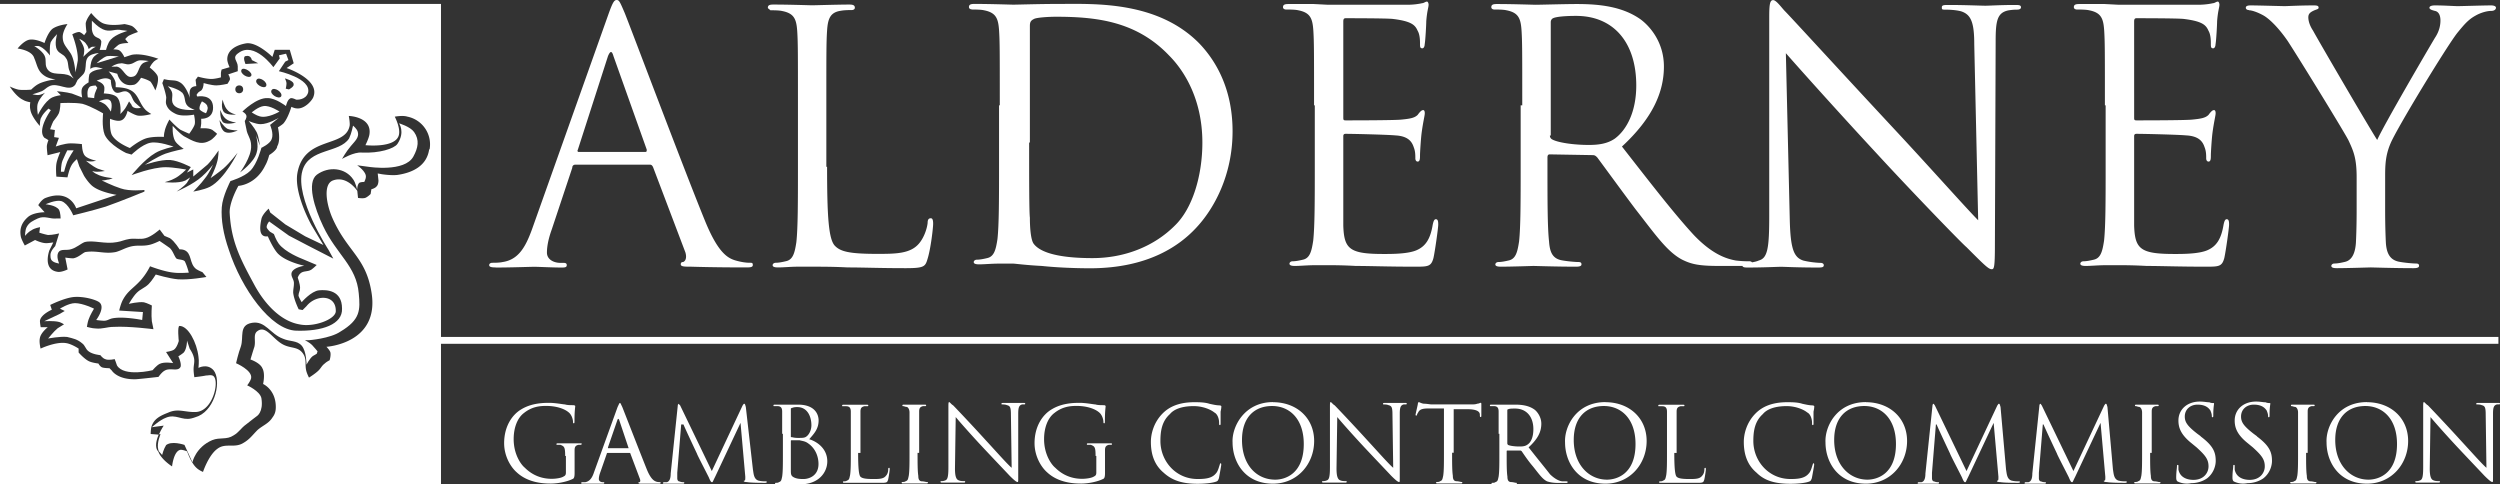 <svg xmlns="http://www.w3.org/2000/svg" viewBox="0 0 235.95 45.72">
<rect x="0" y="0" width="235.95" height="45.72" fill="#333333" stroke="none"/>
<g>
<path fill="#fff" d="M46.77 25.25c1.49 0 3.29-.07 3.66-.07s1.72.07 2.54.07c.3 0 .52 0 .52-.22 0-.15-.07-.22-.3-.22h-.3c-.6 0-1.27-.3-1.27-.97 0-.6.15-1.34.45-2.17l1.94-5.83c0-.22.15-.3.3-.3h7.02c.15 0 .22.07.3.22l3.06 8.07c.15.52 0 .82-.22.9-.15 0-.22.07-.22.22 0 .22.37.22.97.22 2.24.07 4.63.07 5.16.07.37 0 .67 0 .67-.22s-.07-.22-.3-.22c-.37 0-.82-.07-1.34-.22-.75-.22-1.64-.75-2.84-3.66-2.02-4.93-7.1-18.45-7.62-19.72C58.5.15 58.43 0 58.2 0s-.37.22-.75 1.27l-7.25 20.4c-.6 1.64-1.27 2.84-2.76 3.06-.3.07-.75.07-.97.07-.15 0-.3.07-.3.22s.15.22.6.22Zm7.77-11.13 2.84-8.82c.22-.52.37-.52.52 0l3.14 8.82c0 .15 0 .22-.15.22h-6.28c-.07 0-.15-.07-.07-.22ZM72.7.97c.3 0 .82 0 1.12.07 1.12.22 1.34.75 1.42 1.87.07 1.05.07 2.02.07 7.1v5.75c0 3.14 0 5.75-.15 7.1-.15.97-.3 1.64-.97 1.79-.3.07-.67.15-.97.15-.22 0-.3.15-.3.22 0 .15.15.22.52.22.52 0 1.2-.07 1.87-.07h1.34c.97 0 2.02 0 3.36.07 1.42 0 3.06.07 5.45.07 1.79 0 1.87-.15 2.09-.9.3-.97.52-2.91.52-3.29s-.07-.52-.22-.52c-.22 0-.3.15-.3.45-.07.6-.37 1.42-.82 1.94-.82.97-2.24.97-3.96.97-2.61 0-3.44-.22-3.96-.75-.6-.6-.75-2.69-.75-7.47h-.07V9.99c0-5.16 0-6.05.07-7.1.07-1.12.3-1.72 1.27-1.87.37-.07.82-.07 1.05-.07.15 0 .3-.07.3-.22 0-.22-.15-.3-.52-.3-.97 0-3.36.07-3.51.07S74.48.43 72.99.43c-.37 0-.52.07-.52.3 0 .07.15.15.22.22ZM91.75.9c.3 0 .82 0 1.12.07 1.12.22 1.34.75 1.42 1.87.07 1.05.07 2.02.07 7.1h-.07v5.53c0 3.14 0 5.75-.15 7.1-.15.97-.3 1.64-.97 1.79-.3.07-.67.15-.97.15-.22 0-.3.15-.3.22 0 .15.15.22.52.22.45 0 1.2-.07 1.87-.07h1.34c.15 0 1.27.15 2.69.22 1.42.15 3.14.22 4.56.22 5.6 0 8.52-2.24 9.94-3.74 1.79-1.87 3.51-5.08 3.51-9.19 0-3.89-1.49-6.57-3.14-8.29C109.23.07 103.25.37 100.04.37c-1.94 0-4.03.07-4.41.07-.15 0-2.17-.07-3.66-.07-.37 0-.52.07-.52.3 0 .15.15.22.3.22Zm5.45 12.55V2.47c0-.37.07-.52.37-.67.22-.15 1.42-.22 2.09-.22 3.89 0 7.62.45 10.68 3.66 1.34 1.34 3.14 4.03 3.14 8.22 0 3.06-.9 6.2-2.61 7.84-1.94 1.94-4.71 3.06-7.77 3.06-3.81 0-5.08-.75-5.53-1.34-.3-.37-.37-1.64-.37-2.47-.07-.6-.07-3.66-.07-7.1h.07ZM121.41.9c.3 0 .82 0 1.12.07 1.12.22 1.34.75 1.42 1.87.07 1.05.07 2.02.07 7.1h.07v5.68c0 3.14 0 5.75-.15 7.1-.15.97-.3 1.64-.97 1.79-.3.07-.67.15-.97.15-.22 0-.3.15-.3.22 0 .15.15.22.52.22.45 0 1.2-.07 1.87-.07h1.34c.45 0 1.27 0 2.54.07 1.27 0 3.06.07 5.53.07 1.27 0 1.57 0 1.79-.82.15-.67.45-2.84.45-3.14 0-.22 0-.52-.22-.52-.15 0-.22.15-.3.52-.22 1.34-.67 2.02-1.49 2.39s-2.32.37-3.14.37c-3.21 0-3.74-.45-3.81-2.69v-8.43c0-.15.07-.22.22-.22.6 0 3.81.07 4.71.15 1.27.07 1.57.67 1.72 1.12.15.37.15.75.15 1.05 0 .15.07.3.22.3.22 0 .22-.3.22-.6 0-.22.07-1.42.15-2.09.15-1.12.3-1.64.3-1.87s-.07-.3-.15-.3c-.15 0-.3.15-.52.45-.3.3-.75.37-1.57.45-.75.07-4.78.07-5.23.07-.22 0-.22-.07-.22-.3V2.02c0-.22.07-.3.22-.3.37 0 3.96 0 4.48.07 1.79.22 2.09.6 2.32 1.12.22.37.22.97.22 1.2 0 .3 0 .45.22.45.15 0 .22-.22.22-.37.07-.37.15-1.87.15-2.17.07-.97.22-1.34.22-1.57 0-.15-.07-.3-.15-.3-.15 0-.3.15-.45.15-.3.07-.82.15-1.42.15h-7.47L124 .38h-2.39c-.37 0-.52.07-.52.3 0 .15.15.22.3.22ZM141.06.9c.3 0 .82 0 1.12.07 1.12.22 1.34.75 1.42 1.87.07 1.05.07 2.02.07 7.1h-.15v5.75c0 3.14 0 5.75-.15 7.1-.15.97-.3 1.64-.97 1.79-.3.07-.67.15-.97.15-.22 0-.3.15-.3.22 0 .15.15.22.52.22.97 0 3.06-.07 3.06-.07.15 0 2.24.07 4.03.07.37 0 .52-.07.52-.22s-.07-.22-.3-.22c-.3 0-1.05-.07-1.49-.15-.97-.15-1.2-.82-1.27-1.79-.15-1.34-.15-3.96-.15-7.1v-.82c0-.22.07-.3.22-.3l4.03.07c.22 0 .3.07.45.22.67.9 2.24 3.06 3.59 4.86 1.87 2.39 2.99 4.03 4.41 4.78.9.45 1.64.6 3.51.6h2.19c.05.14.24.15.5.15 1.49 0 2.84-.07 3.14-.07s1.57.07 3.44.07c.37 0 .6 0 .6-.22 0-.15-.15-.22-.3-.22-.3 0-1.05-.07-1.64-.22-.9-.3-1.2-1.12-1.27-3.81l-.37-15.76c1.05 1.2 4.71 5.3 8.52 9.41 3.44 3.74 8.14 8.59 8.52 8.89 1.72 1.72 2.09 2.09 2.39 2.09.22 0 .3-.15.3-2.32l.07-19.2c0-1.94.15-2.69 1.2-2.91.45-.07.67-.07.82-.07.22 0 .37-.07.37-.22 0-.22-.22-.22-.6-.22-1.34 0-2.39.07-2.76.07s-1.94-.07-3.44-.07c-.45 0-.67 0-.67.22 0 .15 0 .22.22.22s.97 0 1.57.15c.97.3 1.27 1.05 1.27 3.14l.37 16.59c-1.05-1.05-4.63-5.08-7.84-8.52-5.01-5.38-9.86-10.68-10.39-11.21-.3-.3-.82-1.05-1.12-1.05s-.37.37-.37 1.64V20.4c0 2.99-.15 3.96-.97 4.18-.22.1-.44.14-.65.18a.317.317 0 0 0-.25-.1c-.22 0-.67 0-1.27-.07-.82-.15-2.17-.52-3.96-2.39-1.87-2.02-4.11-4.93-6.8-8.37 2.91-2.69 3.96-5.16 3.96-7.55s-1.42-3.89-2.24-4.48C153.08.6 150.91.38 148.82.38c-1.05 0-3.51.07-3.89.07-.15 0-2.17-.07-3.66-.07-.37 0-.52.07-.52.3 0 .15.15.22.3.22Zm5.3 11.88V2.09c0-.15.07-.3.22-.37.3-.15 1.2-.22 2.17-.22 3.51 0 5.68 2.47 5.68 6.57 0 2.47-.9 4.18-2.02 5.01-.75.52-1.64.6-2.47.6-1.42 0-2.91-.22-3.44-.52a.396.396 0 0 1-.22-.37h.07ZM196.05.9c.3 0 .82 0 1.12.07 1.12.22 1.34.75 1.42 1.87.07 1.05.07 2.02.07 7.1h.07v5.68c0 3.14 0 5.75-.15 7.1-.15.97-.3 1.64-.97 1.79-.3.07-.67.15-.97.15-.22 0-.3.15-.3.22 0 .15.15.22.52.22.45 0 1.2-.07 1.87-.07h1.34c.45 0 1.27 0 2.54.07 1.27 0 3.06.07 5.53.07 1.27 0 1.57 0 1.79-.82.15-.67.45-2.84.45-3.14 0-.22 0-.52-.22-.52-.15 0-.22.15-.3.52-.22 1.34-.67 2.02-1.49 2.39-.82.37-2.32.37-3.14.37-3.21 0-3.74-.45-3.81-2.69v-8.43c0-.15.07-.22.22-.22.6 0 3.81.07 4.71.15 1.27.07 1.57.67 1.72 1.12.15.37.15.75.15 1.05 0 .15.07.3.22.3.22 0 .22-.3.22-.6 0-.22.07-1.42.15-2.09.15-1.12.3-1.64.3-1.87s-.07-.3-.15-.3c-.15 0-.3.15-.52.45-.3.3-.75.37-1.57.45-.75.07-4.78.07-5.23.07-.22 0-.22-.07-.22-.3V2.02c0-.22.07-.3.22-.3.37 0 3.96 0 4.48.07 1.79.22 2.09.6 2.32 1.12.22.37.22.97.22 1.2 0 .3 0 .45.22.45.15 0 .22-.22.22-.37.07-.37.15-1.87.15-2.17.07-.97.22-1.34.22-1.57 0-.15-.07-.3-.15-.3-.15 0-.3.15-.45.15-.3.07-.82.15-1.42.15h-7.47l-1.34-.07h-2.39c-.37 0-.52.07-.52.3 0 .15.15.22.3.22ZM212.26.97c.3 0 .9.22 1.42.52.6.37 1.42 1.2 2.24 2.39 1.12 1.72 5.53 8.89 5.75 9.41.45.97.75 1.64.75 3.44v2.91c0 .52 0 1.94-.07 3.29-.07.97-.37 1.64-1.05 1.79-.3.07-.67.15-.97.15-.22 0-.3.15-.3.22 0 .15.15.22.52.22.97 0 3.06-.07 3.21-.07s2.24.07 4.03.07c.37 0 .52-.07.52-.22s-.07-.22-.3-.22c-.3 0-1.05-.07-1.49-.15-.97-.15-1.27-.82-1.34-1.79-.07-1.42-.07-2.76-.07-3.29V16.8c0-1.12 0-2.09.52-3.29.6-1.42 5.23-9.04 6.28-10.39.67-.82 1.05-1.27 1.72-1.64.52-.3 1.12-.45 1.49-.45.3 0 .45-.15.45-.3s-.22-.22-.45-.22c-.6 0-2.91.07-3.14.07-.3 0-1.34-.07-2.17-.07-.3 0-.52.07-.52.22s.22.22.52.3c.37.07.52.45.52.9 0 .37-.07.97-.52 1.64-.67 1.12-4.86 8.29-5.45 9.64-.6-.9-5.53-9.34-6.05-10.31-.3-.45-.45-.9-.45-1.27 0-.3.15-.45.45-.6.3-.15.52-.15.52-.3s-.07-.22-.45-.22c-1.27 0-2.54.07-2.76.07-.15 0-2.61-.07-3.21-.07-.3 0-.45.07-.45.22s.15.22.3.22ZM54.91 41.91c0-.07-.07-.07-.15-.07h-2.09c-.07 0-.15 0-.15.07s0 .07.07.07h.3c.37.15.45.22.45 1.05h.07v1.57c0 .22-.07.3-.22.37-.22.15-.75.22-1.12.22-.9 0-1.79-.3-2.54-1.05-.37-.3-1.05-1.27-1.05-2.69 0-1.12.37-2.02.97-2.47.75-.6 1.49-.67 2.09-.67 1.27 0 2.09.45 2.32.82.15.22.22.52.22.67 0 .07 0 .15.07.15s.07-.07.07-.22c0-.97.07-1.27.07-1.42 0 0-.07-.07-.15-.07-.3 0-.6 0-.82-.07-.15 0-.9-.15-1.49-.15-.75 0-1.72.07-2.61.6-.9.52-1.64 1.64-1.64 3.21 0 1.2.6 2.24 1.2 2.76 1.05.97 2.47 1.05 3.21 1.05.6 0 1.49-.15 2.09-.45q.15-.07.15-.52V42.5c0-.3.07-.45.37-.52h.22s.07 0 .07-.07ZM62.24 45.5c-.07 0-.22 0-.37-.07s-.45-.22-.82-1.12c-.6-1.49-2.17-5.53-2.32-5.9-.15-.3-.15-.37-.22-.37s-.07.07-.22.37l-2.24 6.2c-.15.45-.37.82-.82.9h-.3s-.07 0-.07.07 0 .07.15.07h1.87c.07 0 .15 0 .15-.07s0-.07-.07-.07h-.07c-.15 0-.37-.07-.37-.3s.07-.45.15-.67l.6-1.72q0-.07.07-.07h2.09s.07 0 .07.07l.9 2.39c.07.22 0 .3-.07.3s-.07 0-.07.07.15.07.3.07h1.57c.15 0 .22 0 .22-.07s0-.07-.07-.07Zm-4.86-3.21v-.07l.9-2.61q.07-.15.15 0l.9 2.69h-1.94ZM72.25 45.43c-.15 0-.37 0-.67-.07-.45-.15-.45-.67-.52-1.05l-.67-5.9c-.07-.22-.07-.3-.15-.3s-.07.07-.15.15l-2.91 6.2-2.99-6.2-.15-.15s-.07.07-.07.15l-.67 6.43c0 .37-.07.75-.37.82h-.3l-.07.07c0 .07.07.07.15.07h1.72c.07 0 .15 0 .15-.07s0-.07-.07-.07-.22 0-.37-.07c-.15 0-.22-.15-.22-.3v-.52l.37-4.56h.22c.07.22 1.2 2.61 1.27 2.76 0 .07.9 1.79 1.12 2.24.15.37.22.45.3.45s.07-.07.3-.52l2.39-5.08.45 5.08c0 .22 0 .37-.07.37s-.07 0-.07.07c0 0 .07.07.3.07.37.07 1.42.07 1.64.07.15 0 .22 0 .22-.07s0-.07-.07-.07ZM76.36 41.47c.45-.52.9-.97.9-1.79 0-.52-.3-1.49-1.94-1.49h-2.17c-.07 0-.15 0-.15.07s0 .07.07.07h.3c.37 0 .45.22.45.52v2.09h.07v1.87c0 .97 0 1.72-.07 2.17-.07.3-.07.45-.3.52-.07.07-.22.07-.3.07s-.07.07-.07.07c0 .07.07.07.15.07h2.24c1.72 0 2.54-1.12 2.54-2.17 0-1.2-.97-1.87-1.72-2.09Zm-1.72-2.91s.07-.07.15-.07c.15-.07.37-.07.45-.07.97 0 1.34.9 1.34 1.72 0 .37-.15.75-.37.97-.22.22-.37.22-.9.22-.37 0-.52-.07-.6-.07s-.07 0-.07-.07v-2.61Zm1.2 6.65c-.22 0-.6 0-.9-.15-.3-.15-.3-.3-.3-.75v-2.69q0-.07.07-.07h.75c.22.07.52.07.82.3.75.52.97 1.34.97 1.94 0 1.12-.9 1.42-1.42 1.42ZM83.9 44.16c-.07 0-.07.07-.07.15 0 .22-.07.45-.22.6-.22.3-.67.3-1.2.3-.75 0-1.05-.07-1.2-.22-.15-.15-.22-.82-.22-2.24h.22v-3.89c0-.3.07-.45.37-.52h.3s.07 0 .07-.07-.07-.07-.15-.07h-2.17c-.07 0-.15 0-.15.07s0 .07.07.07h.3c.37 0 .45.22.45.52v3.81c0 .97 0 1.72-.07 2.17-.07.3-.07.45-.3.52-.07.07-.22.07-.3.07s-.07.07-.07.07c0 .07.07.07.15.07h3.51c.52 0 .52-.07.6-.3.07-.3.15-.9.15-.97s0-.15-.07-.15ZM87.49 45.5c-.07 0-.3-.07-.45-.07-.3 0-.37-.22-.37-.52-.07-.45-.07-1.2-.07-2.17h.15v-3.89c0-.3.07-.45.37-.52h.22s.07 0 .07-.07-.07-.07-.15-.07h-1.94c-.07 0-.15 0-.15.07s0 .07.07.07.22.07.3.07c.15 0 .3.22.3.52v3.81c0 .97 0 1.72-.07 2.17-.07.3-.07.45-.3.52-.07.07-.22.07-.3.07s-.07.07-.07.07c0 .07.07.07.15.07h2.17c.07 0 .15 0 .15-.07s0-.07-.07-.07ZM96.61 38.03h-1.87c-.15 0-.22 0-.22.07s0 .07.07.07.3 0 .45.07c.3.07.37.22.37.9l.07 5.01c-.37-.3-1.42-1.49-2.39-2.54-1.49-1.64-2.99-3.21-3.14-3.36-.15-.07-.3-.3-.37-.3s-.07.15-.07.52v5.6c0 .9-.07 1.2-.3 1.27-.15.07-.3.07-.37.07s-.07 0-.07.07.07.07.15.07h2.02c.07 0 .15 0 .15-.07s0-.07-.07-.07c-.15 0-.37 0-.52-.07-.22-.07-.37-.3-.37-1.12l.07-4.86c.3.37 1.42 1.64 2.54 2.84 1.05 1.12 2.47 2.61 2.54 2.69.52.52.67.6.75.6s.07 0 .07-.67v-5.75c0-.6.07-.82.37-.9h.22s.07 0 .07-.07-.07-.07-.15-.07ZM104.82 41.84h-2.09c-.07 0-.15 0-.15.07s0 .07.07.07h.3c.37.15.45.22.45 1.05h.07v1.57c0 .22-.07.3-.22.37-.22.15-.75.22-1.12.22-.9 0-1.79-.3-2.54-1.05-.37-.3-1.05-1.27-1.05-2.69 0-1.12.37-2.02.97-2.47.75-.6 1.49-.67 2.09-.67 1.27 0 2.09.45 2.32.82.15.22.22.52.22.67 0 .07 0 .15.07.15s.07-.07.07-.22c0-.97.07-1.27.07-1.42 0 0-.07-.07-.15-.07-.3 0-.6 0-.82-.07-.15 0-.9-.15-1.49-.15-.75 0-1.72.07-2.61.6-.9.52-1.64 1.64-1.64 3.21 0 1.2.6 2.24 1.2 2.76 1.05.97 2.47 1.05 3.21 1.05.6 0 1.49-.15 2.09-.45q.15-.07.15-.52V42.5c0-.3.07-.45.37-.52h.22s.07 0 .07-.07-.07-.07-.15-.07ZM112.67 38.33c.82 0 1.57.3 1.94.6.3.15.45.6.45.97 0 .15 0 .22.07.22s.07-.07.07-.22v-1.05c.07-.3.07-.45.07-.52 0 0-.07-.07-.15-.07-.3 0-.6-.07-.97-.15-.45-.15-1.05-.15-1.42-.15-1.49 0-2.39.45-2.99 1.05-.9.9-1.12 2.02-1.12 2.69 0 .97.22 2.09 1.2 2.91.82.75 1.79 1.05 3.21 1.05.67 0 1.42-.07 1.79-.22.15-.07.15-.15.22-.3.07-.37.22-1.2.22-1.27s0-.15-.07-.15c0 0-.07.07-.07.15-.07.15-.15.6-.37.82-.37.45-.97.52-1.72.52-2.09 0-3.51-1.72-3.51-3.59 0-.97.15-1.87.9-2.54.3-.37.97-.75 2.24-.75ZM120.14 37.95c-2.69 0-3.89 2.32-3.81 3.81 0 1.79 1.12 3.89 3.81 3.89 2.32 0 3.89-1.87 3.89-4.03s-1.64-3.66-3.89-3.66Zm.22 7.32c-1.79 0-3.14-1.42-3.14-3.74 0-2.17 1.2-3.21 2.84-3.21s2.99 1.2 2.99 3.59c0 2.84-1.79 3.36-2.69 3.36ZM132.62 38.03h-1.87c-.15 0-.22 0-.22.07s0 .07.07.07.3 0 .45.07c.3.07.37.22.37.9l.07 5.01c-.37-.3-1.42-1.49-2.39-2.54-1.49-1.64-2.99-3.21-3.14-3.36-.15-.07-.3-.3-.37-.3s-.07.15-.07.52v5.6c0 .9-.07 1.2-.3 1.27-.15.07-.3.07-.37.07s-.07 0-.07.07.07.07.15.07h2.02c.07 0 .15 0 .15-.07s0-.07-.07-.07c-.15 0-.37 0-.52-.07-.22-.07-.37-.3-.37-1.12l.07-4.86c.3.37 1.42 1.64 2.54 2.84 1.05 1.12 2.47 2.61 2.54 2.69.52.52.67.6.75.6s.07 0 .07-.67v-5.75c0-.6.07-.82.37-.9h.22s.07 0 .07-.07-.07-.07-.15-.07ZM139.72 38.03c-.07 0-.15.07-.3.07-.15.07-.37.07-.67.07h-3.66c-.07 0-.45-.07-.75-.07-.3-.07-.37-.15-.45-.15 0 0-.07.07-.07.15s-.22.97-.22 1.05.07.07.07.07.07 0 .07-.07.07-.15.15-.3c.15-.22.37-.3.97-.3h1.42v4.18c0 .97 0 1.72-.07 2.17-.07.3-.07.45-.3.52-.07.07-.22.07-.3.07s-.07.07-.07.07c0 .07.07.07.15.07h2.17c.07 0 .15 0 .15-.07s0-.07-.07-.07-.3-.07-.45-.07c-.3 0-.37-.22-.37-.52-.07-.45-.07-1.2-.07-2.17h.15v-4.11h1.27c.9 0 1.2.22 1.2.52v.07q0 .15.07.15c.07 0 .07-.07.07-.15v-1.05c0-.07 0-.15-.07-.15ZM147.86 45.43h-.37c-.22 0-.67-.15-1.2-.67-.52-.67-1.2-1.49-2.02-2.54.9-.82 1.2-1.49 1.2-2.24 0-.67-.45-1.2-.67-1.34-.52-.37-1.2-.45-1.79-.45h-2.24c-.07 0-.15 0-.15.07s0 .07.07.07h.3c.37 0 .45.22.45.52v2.09h.07v1.87c0 .97 0 1.72-.07 2.17-.07.3-.07.45-.3.52-.07.07-.22.07-.3.07s-.07.07-.07.07c0 .07.07.07.15.07h2.09c.07 0 .15 0 .15-.07s0-.07-.07-.07-.3-.07-.45-.07c-.3 0-.37-.22-.37-.52-.07-.45-.07-1.2-.07-2.17v-.22q0-.07.07-.07h1.2q.07 0 .15.07c.15.22.6.9 1.05 1.42.6.75.9 1.2 1.34 1.42.22.07.52.15 1.05.15h.67c.15 0 .22 0 .22-.07s0-.07-.07-.07Zm-4.48-3.29c-.45 0-.9-.07-1.05-.15q-.07-.07-.07-.15v-3.06c0-.07 0-.15.07-.15.15-.07.37-.07.67-.07 1.05 0 1.72.75 1.72 1.94 0 .75-.22 1.27-.6 1.49-.22.15-.52.15-.75.15ZM151.52 37.95c-2.76 0-3.89 2.32-3.81 3.81 0 1.79 1.12 3.89 3.81 3.89 2.32 0 3.89-1.87 3.89-4.03s-1.64-3.66-3.89-3.66Zm.15 7.32c-1.72 0-3.14-1.42-3.14-3.74 0-2.17 1.2-3.21 2.84-3.21s2.99 1.2 2.99 3.59c0 2.84-1.79 3.36-2.69 3.36ZM160.93 44.16c-.07 0-.07.07-.07.15 0 .22-.07.45-.22.6-.22.3-.67.3-1.2.3-.75 0-1.05-.07-1.2-.22-.15-.15-.22-.82-.22-2.24h.22v-3.89c0-.3.07-.45.37-.52h.3s.07 0 .07-.07-.07-.07-.15-.07h-2.17c-.07 0-.15 0-.15.07s0 .07.07.07h.3c.37 0 .45.22.45.52v3.81c0 .97 0 1.72-.07 2.17-.07.3-.07.45-.3.52-.07.07-.22.07-.3.07s-.07.07-.07.07c0 .07.07.07.15.07h3.51c.52 0 .52-.07.6-.3.07-.3.15-.9.15-.97s0-.15-.07-.15ZM168.63 38.33c.82 0 1.57.3 1.94.6.3.15.45.6.45.97 0 .15 0 .22.07.22s.07-.07.07-.22v-1.05c.07-.3.07-.45.07-.52 0 0-.07-.07-.15-.07-.3 0-.6-.07-.97-.15-.45-.15-1.05-.15-1.42-.15-1.49 0-2.39.45-2.99 1.05-.9.9-1.12 2.02-1.12 2.69 0 .97.22 2.09 1.2 2.91.75.75 1.72 1.05 3.21 1.05.67 0 1.42-.07 1.79-.22.15-.07.15-.15.22-.3.07-.37.22-1.2.22-1.27s0-.15-.07-.15c0 0-.07.07-.07.15-.07.15-.15.6-.37.82-.37.45-.97.52-1.72.52-2.09 0-3.51-1.72-3.51-3.59 0-.97.15-1.87.9-2.54.3-.37.97-.75 2.24-.75ZM176.1 37.95c-2.76 0-3.89 2.32-3.81 3.81 0 1.79 1.12 3.89 3.81 3.89 2.32 0 3.89-1.87 3.89-4.03s-1.64-3.66-3.89-3.66Zm.15 7.32c-1.72 0-3.14-1.42-3.14-3.74 0-2.17 1.2-3.21 2.84-3.21s2.99 1.2 2.99 3.59c0 2.84-1.79 3.36-2.69 3.36ZM190.52 45.43c-.15 0-.37 0-.67-.07-.45-.15-.45-.67-.52-1.05l-.52-5.9c-.07-.22-.07-.3-.15-.3s-.07.07-.15.15l-2.91 6.2-2.99-6.2c-.07-.07-.07-.15-.15-.15 0 0-.07.07-.07.15l-.67 6.43c0 .37-.07.75-.37.82h-.3l-.07.07c0 .07.07.07.15.07h1.72c.07 0 .15 0 .15-.07s0-.07-.07-.07-.22 0-.37-.07c-.15 0-.22-.15-.22-.3v-.52l.37-4.56h.07c.07.22 1.2 2.61 1.27 2.76 0 .07.9 1.79 1.12 2.24.15.37.22.45.3.45s.07-.07.3-.52l2.39-5.08.45 5.08c0 .22 0 .37-.07.37s-.07 0-.07.07c0 0 .07.07.3.07.37.07 1.42.07 1.64.07.15 0 .22 0 .22-.07s0-.07-.07-.07ZM200.61 45.43c-.15 0-.37 0-.67-.07-.45-.15-.45-.67-.52-1.05l-.52-5.9c-.07-.22-.07-.3-.15-.3s-.07.07-.15.15l-2.91 6.2-2.99-6.2c-.07-.07-.07-.15-.15-.15 0 0-.07.07-.07.15l-.67 6.43c0 .37-.07.75-.37.82h-.3l-.07.07c0 .07.07.07.15.07h1.72c.07 0 .15 0 .15-.07s0-.07-.07-.07-.22 0-.37-.07c-.15 0-.22-.15-.22-.3v-.52l.37-4.56h.07c.07.22 1.2 2.61 1.27 2.76 0 .07.9 1.79 1.12 2.24.15.37.22.45.3.45s.07-.07.3-.52l2.39-5.08.45 5.08c0 .22 0 .37-.07.37s-.07 0-.07.07c0 0 .07.07.3.07.37.07 1.42.07 1.64.07.15 0 .22 0 .22-.07s0-.07-.07-.07ZM203.82 45.5c-.07 0-.3-.07-.45-.07-.3 0-.37-.22-.37-.52-.07-.45-.07-1.2-.07-2.17h.15v-3.89c0-.3.07-.45.37-.52h.22s.07 0 .07-.07-.07-.07-.15-.07h-1.94c-.07 0-.15 0-.15.07s0 .07.07.07.22.07.3.07c.15 0 .3.22.3.52v3.81c0 .97 0 1.72-.07 2.17-.07.3-.07.45-.3.52-.07.07-.22.07-.3.07s-.07.07-.07.07c0 .07.07.07.15.07h2.17c.07 0 .15 0 .15-.07s0-.07-.07-.07ZM207.7 41.17l-.3-.22c-.97-.75-1.2-1.12-1.2-1.64 0-.67.52-1.12 1.2-1.12.9 0 1.12.45 1.2.52.07.15.15.37.15.52 0 .07 0 .15.07.15s.07-.07.07-.22c0-.67.07-.97.07-1.05s0-.07-.07-.07-.22 0-.37-.07c-.22 0-.52-.07-.9-.07-1.2 0-2.02.75-2.02 1.79 0 .67.22 1.34 1.27 2.17l.45.37c.82.75 1.12 1.12 1.12 1.79 0 .6-.45 1.27-1.42 1.27-.6 0-1.27-.22-1.42-.97v-.37q0-.07-.07-.07c-.07 0-.07.07-.07.15 0 .15-.07.52-.07 1.05q0 .3.15.37a2 2 0 0 0 1.27.15c.52 0 1.05-.15 1.49-.45.67-.52.82-1.27.82-1.64 0-.82-.22-1.42-1.42-2.32ZM213.01 41.17l-.3-.22c-.97-.75-1.2-1.12-1.2-1.64 0-.67.52-1.12 1.2-1.12.9 0 1.12.45 1.2.52.07.15.15.37.15.52 0 .07 0 .15.07.15s.07-.07.07-.22c0-.67.07-.97.07-1.05s0-.07-.07-.07-.22 0-.37-.07c-.22 0-.52-.07-.9-.07-1.2 0-2.02.75-2.02 1.79 0 .67.22 1.34 1.27 2.17l.45.37c.82.75 1.12 1.12 1.12 1.79 0 .6-.45 1.27-1.42 1.27-.6 0-1.27-.22-1.42-.97v-.37q0-.07-.07-.07c-.07 0-.07.07-.07.15 0 .15-.07.52-.07 1.05q0 .3.15.37a2 2 0 0 0 1.27.15c.52 0 1.05-.15 1.49-.45.67-.52.82-1.27.82-1.64 0-.82-.22-1.42-1.42-2.32ZM218.54 45.5c-.07 0-.3-.07-.45-.07-.3 0-.37-.22-.37-.52-.07-.45-.07-1.2-.07-2.17h.15v-3.89c0-.3.07-.45.37-.52h.22s.07 0 .07-.07-.07-.07-.15-.07h-1.94c-.07 0-.15 0-.15.07s0 .07.07.07.22.07.3.07c.15 0 .3.22.3.52v3.81c0 .97 0 1.72-.07 2.17-.07.3-.07.45-.3.52-.07.07-.22.07-.3.07s-.07.07-.07.07c0 .07.07.07.15.07h2.17c.07 0 .15 0 .15-.07s0-.07-.07-.07ZM223.39 37.95c-2.76 0-3.89 2.32-3.81 3.81 0 1.79 1.12 3.89 3.81 3.89 2.32 0 3.89-1.87 3.89-4.03s-1.64-3.66-3.89-3.66Zm.15 7.32c-1.72 0-3.14-1.42-3.14-3.74 0-2.17 1.2-3.21 2.84-3.21s2.99 1.2 2.99 3.59c0 2.84-1.79 3.36-2.69 3.36ZM235.8 38.03h-1.87c-.15 0-.22 0-.22.07s0 .07.07.07.3 0 .45.07c.3.07.37.22.37.9l.07 5.01c-.37-.3-1.42-1.49-2.39-2.54-1.49-1.64-2.99-3.21-3.14-3.36-.15-.07-.3-.3-.37-.3s-.07.15-.07.52v5.6c0 .9-.07 1.2-.3 1.27-.15.07-.3.07-.37.07s-.07 0-.07.07.07.07.15.07h2.02c.07 0 .15 0 .15-.07s0-.07-.07-.07c-.15 0-.37 0-.52-.07-.22-.07-.37-.3-.37-1.12l.07-4.86c.3.37 1.42 1.64 2.54 2.84 1.05 1.12 2.47 2.61 2.54 2.69.52.52.67.6.75.6s.07 0 .07-.67v-5.75c0-.6.07-.82.37-.9h.22s.07 0 .07-.07-.07-.07-.15-.07Z"></path>
<path fill="#fff" d="M235.8 32.45v-.65H41.62V.37H0v45.35h41.62V32.45H235.8ZM40.5 14.12c-.22 1.49-1.49 2.17-2.99 2.39-.6.07-1.49-.07-1.49-.07l-.37-.07.07.67s0 .37-.15.52c-.15.22-.52.3-.52.3l-.07.45s-.3.3-.52.37c-.22.07-.67 0-.67 0l-.07-.67s-.97-1.49-2.32-.97c-.9.37-.6 2.17-.07 3.44 1.42 3.29 3.21 3.74 3.74 7.17.75 4.78-4.26 5.08-4.26 5.08s.3.3.37.52c.07.3-.07.75-.07.75s-.3.15-.45.3c-.3.22-.37.45-.6.67-.3.3-.9.67-.9.67s-.15-.3-.22-.52c-.22-.67.07-1.2-.37-1.79-.45-.6-1.05-.45-1.72-.75-1.05-.45-1.72-1.94-2.54-1.34-.45.3-.15.9-.3 1.49-.15.45-.37 1.2-.37 1.2s.9.3 1.12.82c.3.52.07 1.49.07 1.49s1.2.52 1.2 2.17c0 .37-.07.67-.3.97-.37.6-.9.75-1.42 1.2-.52.52-.75.9-1.42 1.27-.82.45-1.64-.07-2.39.52-.82.6-1.34 2.17-1.34 2.17s-.37-.15-.6-.37c-.52-.45-.9-1.57-.9-1.57s-.37-.15-.6-.15c-.67.07-.82 1.57-.82 1.57s-1.02-.64-1.29-1.39c-.05-.06-.1-.12-.13-.18-.19-.41-.04-.97.16-1.43l-.76-.06s0-.37.07-.67c.22-.75.82-1.05 1.57-1.34.97-.45 1.64 0 2.69-.07 1.64-.15 2.24-3.21 1.49-3.44-.22-.07-.37 0-.6 0-.3.07-1.1.16-1.1.16s-.07-.45-.07-.75c0-.45.15-.75 0-1.2-.07-.3-.37-.75-.37-.75l-.25-.76s0 .75-.3 1.12c-.15.15-.52.37-.52.37s.3.6.22.97c-.22.52-.97.07-1.49.37-.3.15-.6.6-.6.6s-1.27.15-2.09.22c-1.79.07-2.32-.82-2.32-.82l-.22-.22s-.45 0-.67-.07c-.22-.07-.37-.37-.37-.37s-.6-.07-.9-.22c-.45-.22-.97-.82-.97-.82v-.37s-.67-.45-1.2-.52c-.97-.15-2.39.52-2.39.52s-.15-.6-.07-.97c.07-.52.75-1.05.75-1.05h-.67s-.07-.37-.07-.6c.07-.6 1.12-1.05 1.12-1.05l-.15-.45s1.34-.67 2.24-.75c.9-.07 1.94.22 2.32.45.75.45-.22 1.72-.22 1.72s.45.07.75.07.45-.15.75-.22c1.05-.22 2.84.15 2.84.15l.07-.75-1.12-.07-1.12-.07s.15-.67.37-1.05c.45-.82.97-1.05 1.64-1.79.6-.67.9-1.34.9-1.34s1.34.52 2.24.6c.52.07 1.42 0 1.42 0s-.15-.6-.37-1.05c-.15-.22-.67-.15-.82-.3-.22-.3-.3-.67-.6-.97-.52-.37-.97-.67-.97-.67s-.6.3-.97.37c-.67.15-1.05 0-1.72.15-.6.15-.9.37-1.42.52-1.05.22-1.79-.15-2.84 0-.22 0-.67.52-1.2.6-.3 0-.75-.07-.75-.07l.22 1.12s-.6.3-.97.22c-1.42-.22-.75-2.02-.75-2.02l.37-.75s-.45.07-.67.07c-.45 0-1.05-.3-1.05-.3l-.97.52s-.3-.52-.37-.82c-.15-.75.07-1.34.67-1.87.52-.45 1.57-.45 1.57-.45l-.6-.67s.3-.52.67-.67c2.32-.9 2.91.97 2.91.97L11 18.39s-1.42-.22-2.17-.75c-.45-.3-.9-1.05-.9-1.05l-.45-.9-.22-.67s-.37.3-.52.6c-.22.37-.37 1.12-.37 1.12l-1.05-.07s-.07-.75 0-1.2c.07-.45.37-1.12.37-1.12l-1.2.3s-.07-.52-.07-.82c0-.22.15-.6.15-.6s-.22-.15-.37-.22c-.75-.75.6-2.61.6-2.61l-.22-.15s-.52.45-.67.82c-.15.15-.15.82-.15.82s-.82-.9-.9-1.57c-.07-.3 0-.67 0-.67s-.45-.07-.67-.22C1.52 9.13.92 8.16.92 8.16s.45.22.82.3c.45.07 1.2 0 1.2 0s.37-.37.67-.52c.37-.22 1.12-.37 1.12-.37l.52-.07s-.6-.07-.97-.3c-.75-.45-.75-1.05-1.05-1.72-.22-.75-1.57-.9-1.57-.9s.52-.67 1.05-.82c.6-.15 1.49.3 1.49.3s.3-.97.75-1.34c.52-.37 1.42-.45 1.42-.45s-.45.67-.45 1.2c0 .67.3.9.75 1.57.37.6.45 1.79.45 1.79s.15-.67.22-1.12c.07-.97-.52-2.47-.52-2.47s.37-.22.67-.22c.22.07.45.3.45.3l.22-.3s-.07-.52-.07-.82c.07-.45.52-.97.52-.97s.6.75 1.12.97c.75.3 2.02.07 2.02.07s.37.07.6.15c.3.07.67.6.67.6s-.45.15-.75.3c-.22.07-.45.37-.45.37l.3.37s-.6 0-.9.15c-.22.15-.52.45-.52.45s.37 0 .52.07c.3.15.52.67.52.67s.45-.15.67-.22c.97-.22 2.54.37 2.54.37s-.37.15-.52.37c-.15.15-.3.45-.3.45s.6.45.75.82c.15.52-.22 1.34-.22 1.34s-.22-.52-.45-.82c-.3-.22-.9-.37-.9-.37s-.37.67-.75.67c-1.2.22-1.49-1.05-1.49-1.05l-.82-.22s.6.6.67 1.12v.37s.82 0 1.27.22c.9.37.9 1.27 1.57 1.94.15.15.52.37.52.37s-.75.22-1.27.15c-.37-.07-.97-.45-.97-.45s-.15.75-.6.9c-.37.15-1.05-.15-1.05-.15s-.07.97.15 1.49c.37.75 1.72 1.27 1.72 1.27s.82-.67 1.49-.9c.67-.22 1.72-.15 1.72-.15s0-.3.07-.52c.07-.45.45-1.12.45-1.12s.6.67 1.05.97c.3.15.82.37.82.37s.45-.6.52-.9c.07-.3-.07-.9-.07-.9s-1.12.22-1.72-.07c-.45-.22-.75-.45-.9-.9-.07-.22 0-.45 0-.67-.07-.52-.37-1.34-.37-1.34l.15-.37.37.07c.45.07.75 0 1.12.22.6.3.97 1.49.97 1.49s-.15-.75.15-.97c.15-.15.45-.15.45-.15l-.07-.6.22-.3s.75.22 1.27.22c.37 0 .9-.15.9-.15v-.37c0-.15.07-.37.07-.37l.75-.22s-.22-.45-.22-.75c0-.9.9-1.34 1.72-1.49 1.05-.22 2.54 1.27 2.54 1.27l.22-.67h1.42l.37 1.27-.67.45s3.14 1.05 2.54 2.69c-.07.3-.82 1.2-1.57 1.12-.22 0-.52-.15-.52-.15s-.3 1.05-.75 1.57c-.15.15-.52.37-.52.37s.3 1.2-.07 1.79c0 .37-.75.82-.75.82s-.15.6-.37.97c-.9 1.87-2.54 1.94-2.54 1.94s-.9 1.57-.82 2.61c.15 2.54.9 4.11 2.24 6.57 1.05 2.02 2.61 3.59 4.33 3.89 1.34.3 3.36-.45 3.44-1.2.07-1.64-1.87-1.64-2.76-.52l-.37.37-.37-.07s-.45-.9-.52-1.57c0-.37.07-.52.07-.9s-.3-.6-.22-.97c.15-.52 1.2-.67 1.2-.67s-1.79-.37-2.54-1.2c-.45-.52-.9-1.57-.9-1.57h-.22c-.67-.07-.52-1.05-.37-1.72.15-.45.67-.9.67-.9l.15.37 1.42 1.12 1.87 1.12 1.72.82-1.12-1.87s-1.64-2.91-1.34-4.86c.6-3.59 4.48-2.39 4.93-4.48.07-.22-.07-.97-.07-.97s2.24.07 1.94 1.79c-.07.37-.37.97-.37.97s2.76.3 3.14-.9c.22-.67-.37-1.79-.37-1.79s.75-.15 1.2 0a2.67 2.67 0 0 1 2.09 3.06Z"></path>
<path fill="#fff" d="M10.09 5.3c-.45.15-.97.67-.97.67l2.1-.65c-.18.01-.76-.08-1.13-.02ZM10.98 6.28c.67.07.82 1.12 1.49.97.67-.07.52-1.05 1.12-1.34.15-.07.45-.15.45-.15s-.45-.07-.75-.07c-.45 0-.6.3-1.05.37-.37.07-.6-.15-.9-.07-.37 0-.82.3-.82.3h.45ZM9.56 3.96c0 .3-.15.75-.15.75h.6s.15-.67.45-.97c.45-.52 1.57-.82 1.57-.82s-.37-.07-.52-.07c-.6-.15-.97.15-1.57 0-.6-.15-1.27-.9-1.27-.9v.82c.15 1.05.82.6.9 1.2ZM9.12 7.62s.52.15.67.45c.15.22 0 .75 0 .75s.82 0 1.2.3c.52.45.37 1.64.37 1.64s.3-.3.45-.52c.15-.22.37-.67.37-.67s.15.22.22.3c.15.52.9.3.9.3s-.37-.3-.52-.45c-.37-.37-.3-.82-.75-1.05-.45-.22-.82.3-1.2 0s-.37-1.12-.37-1.12-.22-.15-.37-.15c-.37-.07-.97.22-.97.22ZM17.18 8.74c-.37-.37-1.34-.6-1.34-.6s.22.22.3.37c.3.45-.07.9.22 1.34.45.67 2.02.52 2.02.52s-.45-.15-.67-.37c-.37-.37-.15-.82-.52-1.27ZM7.84 5.38s.45-.45.75-.67c.15-.15.45-.3.45-.3h-.3c-.15 0-.37.22-.37.22s-.07-.3-.22-.45c-.15-.3-.67-.52-.67-.52s.37.52.45.9c.07.3-.07.82-.07.82ZM6.35 15.24c.15-.37.6-1.05.6-1.05h-.6s-.3.6-.45.97-.15 1.05-.15 1.05h.3s.15-.6.3-.97Z"></path>
<path fill="#fff" d="M15.62 42.06c.52-.52 1.79-.07 1.79-.07l.75 1.64s.3-1.42 1.87-2.09c.75-.3 1.34 0 2.02-.45.52-.3.67-.67 1.2-1.05.37-.3.97-.75.97-.75s.67-.37.45-1.72c-.15-.67-1.34-1.2-1.34-1.2s.3-.37.37-.67c.15-.75-1.42-1.42-1.42-1.42s.22-.97.45-1.57c.3-.9-.22-2.02 1.05-2.24 1.27-.22 1.72 1.05 2.91 1.49.67.3 1.34.15 1.79.67.45.52.45 1.79.45 1.79s.3-.6.6-.82c.15-.07.37-.22.37-.22l.07-.22s-.3-.37-.52-.6-.67-.45-.67-.45h.37s2.02-.15 2.99-.82c1.87-1.12 1.87-2.02 1.72-3.59-.22-2.61-2.09-3.66-3.36-6.35-.82-1.72-1.57-4.11-.6-4.86 1.12-.82 2.69-.67 3.44.45.22.3.37.97.37.97s0-.52.22-.67c.15-.07.45-.07.45-.07s.15-.3.15-.45c.07-.52-.82-1.12-.82-1.12l1.12.15s3.36.52 4.18-.97c.45-.82.6-1.57.07-2.32-.37-.52-1.42-.82-1.42-.82s.6.82-.15 1.94c-.3.45-1.72.9-3.36.82-.75-.07-1.87.6-1.87.6s.37-.67.82-1.2c.37-.45.82-.82.67-1.34-.07-.3-.45-.6-.45-.6s-.15.75-.37 1.2c-.9 1.42-3.81.9-4.41 3.06-.75 2.54 2.47 7.47 2.47 7.47l.45.82-2.47-1.27-1.72-.9-1.87-1.34s-.3.37-.22.6c.07.15.3.37.3.37l.37.22s.22.6.45.9c.6.82 2.17 1.42 2.17 1.42l1.42.6s-.3.3-.52.45c-.37.22-.75.07-1.05.37-.15.15-.22.37-.22.37s.22.6.22.97c0 .3-.15.45-.15.75.07.22.3.6.3.6s.9-1.05 1.64-1.12c.75-.07 2.17 0 2.17 1.72.07 1.49-1.87 2.17-4.33 2.09-2.39-.07-5.16-3.96-6.35-7.62-.52-1.49-.75-2.84-.67-4.03.07-1.05.82-2.47.82-2.47s1.27-.37 1.87-.97c.67-.67 1.05-2.17 1.05-2.17s.82-.37.97-.82c.22-.52-.15-1.34-.15-1.34l.82-.67s-.97.6-1.72.6c-.45 0-1.12-.3-1.12-.3s.52.6.75 1.05c.22.45.3 1.27.3 1.27l-.37-1.05s.3 1.05.07 1.72c-.22.9-1.57 1.87-1.57 1.87s1.12-1.49 1.05-2.54c0-.67-.37-.97-.45-1.57-.07-.3-.15-.75-.15-.75s.22-.3.15-.52c-.07-.22-.37-.37-.37-.37s1.34-1.34 2.39-1.27c.75 0 1.72.75 1.72.75s.15-.75.52-.75c.15 0 .45.15.45.15s.9.07 1.12-.67c.3-1.34-2.76-2.02-2.76-2.02l.6-.9.3-.15-.22-.6-.67.15.07.3-.6.82S24.01 3.87 22.51 5c-.67.45-.07.75-.07 1.27v.45l-.9.3s.22.3.15.52c-.07.15-.22.37-.22.37s-.67.15-1.05.15c-.45 0-1.2-.22-1.2-.22s0 .37-.15.6c-.07.15-.22.15-.37.3-.07.07-.15.22-.15.22l.07.15s1.49-.3 1.49 1.05c0 1.12-1.12 1.05-1.12 1.05v.45c0 .15-.07.45-.07.45s.75-.07 1.12.15c.22.15.45.37.45.37s-.37.52-.75.67c-.82.45-1.57 0-2.39-.45-.45-.3-1.05-.97-1.05-.97s-.07.9.22 1.42c.22.37.82.75.82.75s-1.05.22-1.72.45c-.82.3-1.94 1.05-1.94 1.05s1.49-.52 2.39-.45c.82.07 1.94.67 1.94.67l-.37.52.6-.3v.67s.82-.67 1.34-1.12c.45-.45 1.05-1.34 1.05-1.34s0 .67-.15 1.12c-.15.6-.6 1.49-.6 1.49s.75-.52 1.2-.9c.6-.52 1.34-1.49 1.34-1.49s-1.2 2.47-2.61 3.21c-.6.3-1.57.45-1.57.45s.75-.75 1.12-1.27c.37-.45.75-1.27.75-1.27s-.6.75-1.05 1.12c-.82.75-2.39 1.42-2.39 1.42s.67-.45.97-.82c.15-.22.3-.52.3-.52s-.3.22-.45.3c-.67.3-1.94.15-1.94.15s.6-.15.97-.37c.45-.22 1.05-.82 1.05-.82s-1.2-.22-1.94-.22c-1.27 0-3.21.75-3.21.75s1.2-1.49 2.24-2.09c.6-.37 1.72-.6 1.72-.6s-1.42-.52-2.17-.37c-.82.15-1.79 1.12-1.79 1.12l-.52-.15s-1.57-.75-2.02-1.72c-.3-.75-.15-2.02-.15-2.02s-1.12-.67-1.94-.9c-.75-.15-2.09-.07-2.09-.07s0 .6-.15.97c-.15.3-.3.45-.52.75-.15.3-.3.75-.3.75l.45.07-.07.67.45.07-.3.82s.82-.3 1.42-.3c.45 0 1.05.07 1.05.07s0 .82.3 1.12 1.05.45 1.05.45-.3.07-.52.07-.45-.07-.45-.07.6.52 1.12.75l.67.22s-.45.07-.75.07c-.22 0-.45-.07-.45-.07s.22.22.45.3c.52.3 1.49.37 1.49.37s-.3.15-.52.15c-.22.07-.52.07-.52.07s1.05.52 1.79.75c.82.3 2.24.15 2.24.15v.15s-2.17.9-3.66 1.42c-1.2.37-3.06.82-3.06.82s-.45-1.12-1.12-1.34c-.52-.15-1.49.3-1.49.3s.97.07 1.27.52c.15.3.15.82.15.82h-.37c-.67.07-1.12-.3-1.79 0-.45.22-.82.37-1.05.82-.15.3-.15.82-.15.82s.3-.37.6-.52c.3-.22.82-.3.82-.3l-.07.52s.45.15.82.22c.45 0 1.05-.15 1.05-.15l-.37 1.2s-.45.45-.45.82c0 .15 0 .3.07.45.15.3.75.37.75.37s-.3-.67-.07-1.05c.22-.37.75-.15 1.2-.3.52-.15.9-.52 1.27-.67.82-.22 1.94.22 3.06 0 .45-.07.67-.22 1.2-.3.6-.07.97.07 1.49-.07.6-.15 1.34-.82 1.34-.82l.45.6s.37.15.52.22c.45.3.9 1.05.9 1.05s.3 0 .45.07c.75.3.45 1.27 1.12 1.79.22.15.6.3.6.3l.37.45s-1.64.3-2.69.22c-.82-.07-2.09-.45-2.09-.45s-.37.6-.67.9c-.37.37-.75.45-1.12.82s-.75 1.05-.75 1.05.9-.22 1.42-.15c.3.07.75.3.75.3s-.07.9 0 1.49c.07.3.15.75.15.75s-2.32-.3-3.74-.22c-.67 0-1.05.22-1.72.15-.3 0-.82-.15-.82-.15s.07-.45.15-.67c.15-.45.52-1.05.52-1.05s-1.05-.52-1.79-.52c-.6 0-1.42.52-1.42.52l.45.22-.52.3-1.42.67s.9-.07 1.42.07c.22.07.45.22.45.22s-.37.22-.6.37c-.37.3-.9.97-.9.97s1.12-.22 1.79-.15c.6.15.97.22 1.42.6.3.22.3.52.6.75.37.3 1.12.37 1.12.37s.22.3.45.37c.3.15.9 0 .9 0s.15.37.22.6c.67 1.12 3.36.45 3.36.45s.37-.45.67-.6c.45-.22 1.27-.07 1.27-.07l-.67-1.05s.52-.07.75-.22c.3-.22.45-.82.45-.82s-.15-1.42.07-1.42c.82 0 1.64 1.57 1.79 2.91.07.37 0 1.05 0 1.05s.82-.45 1.42.22c.75.9.22 3.59-1.42 4.33-.22.07-.37.15-.67.22-.9.22-1.49-.45-2.39-.07-.6.22-1.34.9-1.34.9l1.12-.15s-.24.35-.44.81h.14s-.37.83-.22 1.43c.01.06.04.12.06.18.15.18.31.35.31.35s.15-.6.37-.9Zm12.1-34.07c0 .22-.45.45-.45.45l-.3-.07s.07-.3.07-.52c0-.15-.15-.45-.15-.45s.9.22.82.6Zm-2.09.52c.22-.37 1.12.22.9.6-.22.3-1.12-.22-.9-.6Zm-.52-.37c-.22.3-1.12-.22-.9-.6s1.12.22.9.6ZM23.17 5.3c.52-.15.6.37.6.37l.6.3-1.2.07s-.3-.67 0-.75Zm-.37 1.27c.22-.3 1.12.3.9.6s-1.12-.22-.9-.6Zm-.22 1.49c.22 0 .37.15.37.37s-.15.37-.37.37-.37-.15-.37-.37.15-.37.37-.37ZM21.01 9.4s.15.67.45.97c.22.3.82.45.82.45s-.82.07-1.12-.22c-.37-.37-.15-1.2-.15-1.2Zm-.22.97s.22.67.6.9c.3.22.9.3.9.3s-.82.22-1.2 0c-.37-.3-.3-1.2-.3-1.2Zm.45 2.09c-.45-.22-.52-1.12-.52-1.12s.37.6.75.82c.37.15.97.15.97.15s-.75.37-1.2.15Z"></path>
<path fill="#fff" d="M19.58 10.09c0-.3-.52-.52-.52-.52s-.3.45-.22.75c.15.22.6.37.6.37s.22-.37.15-.6ZM24.88 10.01c-.52.07-1.12.6-1.12.6s.45.3.75.37c.75.22 1.87-.45 1.87-.45s-.9-.6-1.49-.52ZM8.44 8.22c-.3.3-.15.97-.15.97l.6.07s0-.22.07-.45c.07-.22.22-.52.22-.52l-.15-.22s-.45 0-.6.15Z"></path>
<path fill="#fff" d="M8.44 7.02c.22-.45 1.27-.52 1.27-.52s-.52-.22-.82-.15c-.15 0-.37.15-.37.15s0-.6.22-.97c.15-.3.6-.52.6-.52s-.22 0-.45.07c-1.27.3-.45 1.42-1.12 2.02l-.45.45L7.1 8c-.6.75-1.64-.3-2.47.15-.3.15-.37.3-.67.45-.37.15-.9.3-.9.3s.3.07.52.07c.3 0 .67-.22.67-.22s-.52.52-.67.97c-.15.37 0 1.12 0 1.12s.6-1.27 1.34-1.64c.3-.15.82-.22.82-.22l-.37-.37s.9.07 1.42.22c.37.15.97.37.97.37s-.15-.6 0-.9.6-.52.6-.52 0-.45.07-.75Z"></path>
<path fill="#fff" d="M6.95 7.4s-.3-.37-.37-.67c-.22-.45-.07-.9-.37-1.27-.22-.37-.6-.37-.82-.75-.3-.52 0-1.49 0-1.49s-.45.45-.6.75c-.15.45-.07 1.27-.07 1.27s-.6-.82-1.12-.9h-.37s.75.45.97.9c.22.45 0 .75.22 1.2.45.82 1.49.3 2.24.75.07.07.3.22.3.22ZM10.39 9.49c-.22-.3-1.05.07-1.05.07s.45.15.67.37.45.6.45.6.22-.75-.07-1.05Z"></path>
</g>
</svg>